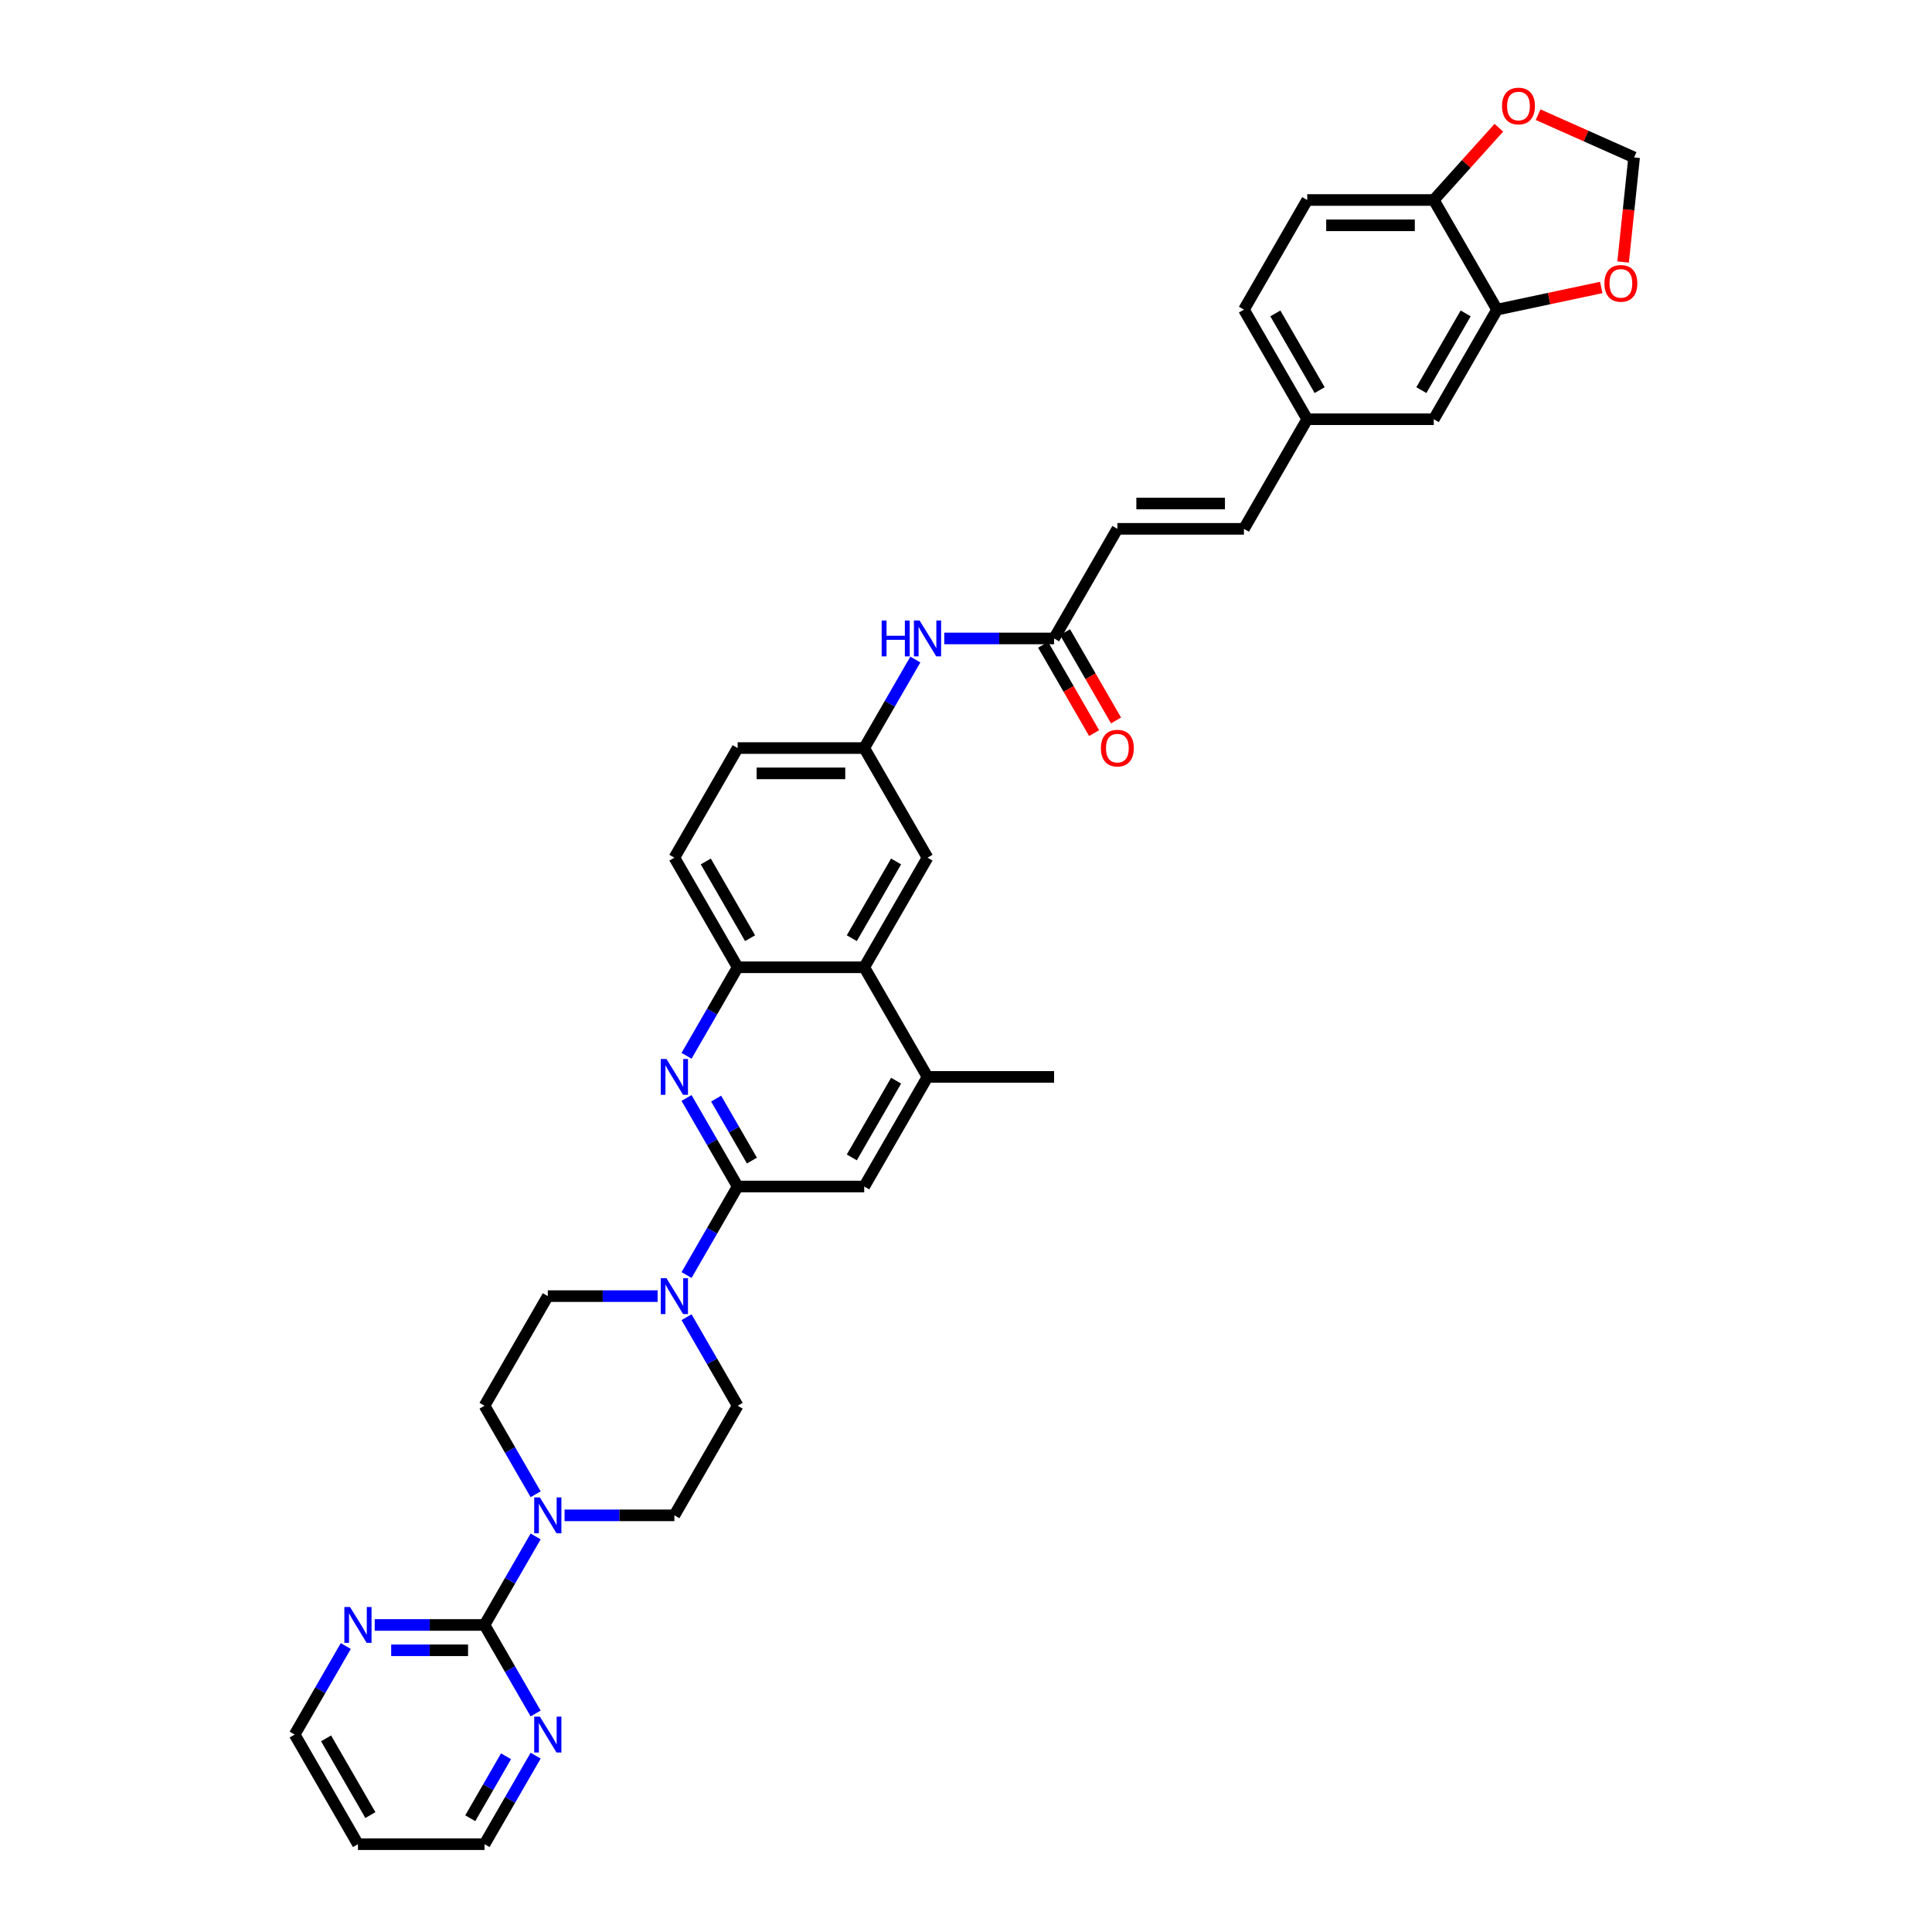 <?xml version='1.0' encoding='iso-8859-1'?>
<svg version='1.1' baseProfile='full'
              xmlns='http://www.w3.org/2000/svg'
                      xmlns:rdkit='http://www.rdkit.org/xml'
                      xmlns:xlink='http://www.w3.org/1999/xlink'
                  xml:space='preserve'
width='1000px' height='1000px' viewBox='0 0 1000 1000'>
<!-- END OF HEADER -->
<rect style='opacity:1.0;fill:#FFFFFF;stroke:none' width='1000' height='1000' x='0' y='0'> </rect>
<path class='bond-0' d='M 381.812,614.136 L 368.584,591.225' style='fill:none;fill-rule:evenodd;stroke:#000000;stroke-width:6px;stroke-linecap:butt;stroke-linejoin:miter;stroke-opacity:1' />
<path class='bond-0' d='M 368.584,591.225 L 355.357,568.315' style='fill:none;fill-rule:evenodd;stroke:#0000FF;stroke-width:6px;stroke-linecap:butt;stroke-linejoin:miter;stroke-opacity:1' />
<path class='bond-0' d='M 389.19,600.711 L 379.931,584.674' style='fill:none;fill-rule:evenodd;stroke:#000000;stroke-width:6px;stroke-linecap:butt;stroke-linejoin:miter;stroke-opacity:1' />
<path class='bond-0' d='M 379.931,584.674 L 370.672,568.637' style='fill:none;fill-rule:evenodd;stroke:#0000FF;stroke-width:6px;stroke-linecap:butt;stroke-linejoin:miter;stroke-opacity:1' />
<path class='bond-2' d='M 381.812,614.136 L 368.584,637.046' style='fill:none;fill-rule:evenodd;stroke:#000000;stroke-width:6px;stroke-linecap:butt;stroke-linejoin:miter;stroke-opacity:1' />
<path class='bond-2' d='M 368.584,637.046 L 355.357,659.956' style='fill:none;fill-rule:evenodd;stroke:#0000FF;stroke-width:6px;stroke-linecap:butt;stroke-linejoin:miter;stroke-opacity:1' />
<path class='bond-7' d='M 381.812,614.136 L 447.324,614.136' style='fill:none;fill-rule:evenodd;stroke:#000000;stroke-width:6px;stroke-linecap:butt;stroke-linejoin:miter;stroke-opacity:1' />
<path class='bond-4' d='M 355.357,546.486 L 368.584,523.576' style='fill:none;fill-rule:evenodd;stroke:#0000FF;stroke-width:6px;stroke-linecap:butt;stroke-linejoin:miter;stroke-opacity:1' />
<path class='bond-4' d='M 368.584,523.576 L 381.812,500.666' style='fill:none;fill-rule:evenodd;stroke:#000000;stroke-width:6px;stroke-linecap:butt;stroke-linejoin:miter;stroke-opacity:1' />
<path class='bond-1' d='M 250.788,841.075 L 264.015,818.165' style='fill:none;fill-rule:evenodd;stroke:#000000;stroke-width:6px;stroke-linecap:butt;stroke-linejoin:miter;stroke-opacity:1' />
<path class='bond-1' d='M 264.015,818.165 L 277.242,795.255' style='fill:none;fill-rule:evenodd;stroke:#0000FF;stroke-width:6px;stroke-linecap:butt;stroke-linejoin:miter;stroke-opacity:1' />
<path class='bond-11' d='M 250.788,841.075 L 222.369,841.075' style='fill:none;fill-rule:evenodd;stroke:#000000;stroke-width:6px;stroke-linecap:butt;stroke-linejoin:miter;stroke-opacity:1' />
<path class='bond-11' d='M 222.369,841.075 L 193.95,841.075' style='fill:none;fill-rule:evenodd;stroke:#0000FF;stroke-width:6px;stroke-linecap:butt;stroke-linejoin:miter;stroke-opacity:1' />
<path class='bond-11' d='M 242.262,854.178 L 222.369,854.178' style='fill:none;fill-rule:evenodd;stroke:#000000;stroke-width:6px;stroke-linecap:butt;stroke-linejoin:miter;stroke-opacity:1' />
<path class='bond-11' d='M 222.369,854.178 L 202.475,854.178' style='fill:none;fill-rule:evenodd;stroke:#0000FF;stroke-width:6px;stroke-linecap:butt;stroke-linejoin:miter;stroke-opacity:1' />
<path class='bond-12' d='M 250.788,841.075 L 264.015,863.986' style='fill:none;fill-rule:evenodd;stroke:#000000;stroke-width:6px;stroke-linecap:butt;stroke-linejoin:miter;stroke-opacity:1' />
<path class='bond-12' d='M 264.015,863.986 L 277.242,886.896' style='fill:none;fill-rule:evenodd;stroke:#0000FF;stroke-width:6px;stroke-linecap:butt;stroke-linejoin:miter;stroke-opacity:1' />
<path class='bond-19' d='M 340.382,670.871 L 311.963,670.871' style='fill:none;fill-rule:evenodd;stroke:#0000FF;stroke-width:6px;stroke-linecap:butt;stroke-linejoin:miter;stroke-opacity:1' />
<path class='bond-19' d='M 311.963,670.871 L 283.544,670.871' style='fill:none;fill-rule:evenodd;stroke:#000000;stroke-width:6px;stroke-linecap:butt;stroke-linejoin:miter;stroke-opacity:1' />
<path class='bond-20' d='M 355.357,681.785 L 368.584,704.695' style='fill:none;fill-rule:evenodd;stroke:#0000FF;stroke-width:6px;stroke-linecap:butt;stroke-linejoin:miter;stroke-opacity:1' />
<path class='bond-20' d='M 368.584,704.695 L 381.812,727.606' style='fill:none;fill-rule:evenodd;stroke:#000000;stroke-width:6px;stroke-linecap:butt;stroke-linejoin:miter;stroke-opacity:1' />
<path class='bond-3' d='M 292.218,784.341 L 320.637,784.341' style='fill:none;fill-rule:evenodd;stroke:#0000FF;stroke-width:6px;stroke-linecap:butt;stroke-linejoin:miter;stroke-opacity:1' />
<path class='bond-3' d='M 320.637,784.341 L 349.056,784.341' style='fill:none;fill-rule:evenodd;stroke:#000000;stroke-width:6px;stroke-linecap:butt;stroke-linejoin:miter;stroke-opacity:1' />
<path class='bond-37' d='M 277.242,773.426 L 264.015,750.516' style='fill:none;fill-rule:evenodd;stroke:#0000FF;stroke-width:6px;stroke-linecap:butt;stroke-linejoin:miter;stroke-opacity:1' />
<path class='bond-37' d='M 264.015,750.516 L 250.788,727.606' style='fill:none;fill-rule:evenodd;stroke:#000000;stroke-width:6px;stroke-linecap:butt;stroke-linejoin:miter;stroke-opacity:1' />
<path class='bond-27' d='M 381.812,500.666 L 349.056,443.931' style='fill:none;fill-rule:evenodd;stroke:#000000;stroke-width:6px;stroke-linecap:butt;stroke-linejoin:miter;stroke-opacity:1' />
<path class='bond-27' d='M 388.245,485.604 L 365.316,445.89' style='fill:none;fill-rule:evenodd;stroke:#000000;stroke-width:6px;stroke-linecap:butt;stroke-linejoin:miter;stroke-opacity:1' />
<path class='bond-36' d='M 381.812,500.666 L 447.324,500.666' style='fill:none;fill-rule:evenodd;stroke:#000000;stroke-width:6px;stroke-linecap:butt;stroke-linejoin:miter;stroke-opacity:1' />
<path class='bond-5' d='M 447.324,500.666 L 480.08,557.401' style='fill:none;fill-rule:evenodd;stroke:#000000;stroke-width:6px;stroke-linecap:butt;stroke-linejoin:miter;stroke-opacity:1' />
<path class='bond-18' d='M 447.324,500.666 L 480.08,443.931' style='fill:none;fill-rule:evenodd;stroke:#000000;stroke-width:6px;stroke-linecap:butt;stroke-linejoin:miter;stroke-opacity:1' />
<path class='bond-18' d='M 440.89,485.604 L 463.819,445.89' style='fill:none;fill-rule:evenodd;stroke:#000000;stroke-width:6px;stroke-linecap:butt;stroke-linejoin:miter;stroke-opacity:1' />
<path class='bond-6' d='M 480.08,557.401 L 447.324,614.136' style='fill:none;fill-rule:evenodd;stroke:#000000;stroke-width:6px;stroke-linecap:butt;stroke-linejoin:miter;stroke-opacity:1' />
<path class='bond-6' d='M 463.819,559.36 L 440.89,599.074' style='fill:none;fill-rule:evenodd;stroke:#000000;stroke-width:6px;stroke-linecap:butt;stroke-linejoin:miter;stroke-opacity:1' />
<path class='bond-35' d='M 480.08,557.401 L 545.591,557.401' style='fill:none;fill-rule:evenodd;stroke:#000000;stroke-width:6px;stroke-linecap:butt;stroke-linejoin:miter;stroke-opacity:1' />
<path class='bond-8' d='M 774.883,160.256 L 742.127,216.991' style='fill:none;fill-rule:evenodd;stroke:#000000;stroke-width:6px;stroke-linecap:butt;stroke-linejoin:miter;stroke-opacity:1' />
<path class='bond-8' d='M 758.623,162.215 L 735.694,201.929' style='fill:none;fill-rule:evenodd;stroke:#000000;stroke-width:6px;stroke-linecap:butt;stroke-linejoin:miter;stroke-opacity:1' />
<path class='bond-15' d='M 774.883,160.256 L 801.846,154.525' style='fill:none;fill-rule:evenodd;stroke:#000000;stroke-width:6px;stroke-linecap:butt;stroke-linejoin:miter;stroke-opacity:1' />
<path class='bond-15' d='M 801.846,154.525 L 828.809,148.793' style='fill:none;fill-rule:evenodd;stroke:#FF0000;stroke-width:6px;stroke-linecap:butt;stroke-linejoin:miter;stroke-opacity:1' />
<path class='bond-40' d='M 774.883,160.256 L 742.127,103.521' style='fill:none;fill-rule:evenodd;stroke:#000000;stroke-width:6px;stroke-linecap:butt;stroke-linejoin:miter;stroke-opacity:1' />
<path class='bond-9' d='M 545.591,330.461 L 517.172,330.461' style='fill:none;fill-rule:evenodd;stroke:#000000;stroke-width:6px;stroke-linecap:butt;stroke-linejoin:miter;stroke-opacity:1' />
<path class='bond-9' d='M 517.172,330.461 L 488.753,330.461' style='fill:none;fill-rule:evenodd;stroke:#0000FF;stroke-width:6px;stroke-linecap:butt;stroke-linejoin:miter;stroke-opacity:1' />
<path class='bond-10' d='M 545.591,330.461 L 578.347,273.726' style='fill:none;fill-rule:evenodd;stroke:#000000;stroke-width:6px;stroke-linecap:butt;stroke-linejoin:miter;stroke-opacity:1' />
<path class='bond-26' d='M 539.918,333.736 L 553.115,356.594' style='fill:none;fill-rule:evenodd;stroke:#000000;stroke-width:6px;stroke-linecap:butt;stroke-linejoin:miter;stroke-opacity:1' />
<path class='bond-26' d='M 553.115,356.594 L 566.312,379.452' style='fill:none;fill-rule:evenodd;stroke:#FF0000;stroke-width:6px;stroke-linecap:butt;stroke-linejoin:miter;stroke-opacity:1' />
<path class='bond-26' d='M 551.265,327.185 L 564.462,350.043' style='fill:none;fill-rule:evenodd;stroke:#000000;stroke-width:6px;stroke-linecap:butt;stroke-linejoin:miter;stroke-opacity:1' />
<path class='bond-26' d='M 564.462,350.043 L 577.659,372.901' style='fill:none;fill-rule:evenodd;stroke:#FF0000;stroke-width:6px;stroke-linecap:butt;stroke-linejoin:miter;stroke-opacity:1' />
<path class='bond-16' d='M 578.347,273.726 L 643.859,273.726' style='fill:none;fill-rule:evenodd;stroke:#000000;stroke-width:6px;stroke-linecap:butt;stroke-linejoin:miter;stroke-opacity:1' />
<path class='bond-16' d='M 588.174,260.623 L 634.033,260.623' style='fill:none;fill-rule:evenodd;stroke:#000000;stroke-width:6px;stroke-linecap:butt;stroke-linejoin:miter;stroke-opacity:1' />
<path class='bond-34' d='M 178.975,851.99 L 165.747,874.9' style='fill:none;fill-rule:evenodd;stroke:#0000FF;stroke-width:6px;stroke-linecap:butt;stroke-linejoin:miter;stroke-opacity:1' />
<path class='bond-34' d='M 165.747,874.9 L 152.52,897.81' style='fill:none;fill-rule:evenodd;stroke:#000000;stroke-width:6px;stroke-linecap:butt;stroke-linejoin:miter;stroke-opacity:1' />
<path class='bond-33' d='M 277.242,908.725 L 264.015,931.635' style='fill:none;fill-rule:evenodd;stroke:#0000FF;stroke-width:6px;stroke-linecap:butt;stroke-linejoin:miter;stroke-opacity:1' />
<path class='bond-33' d='M 264.015,931.635 L 250.788,954.545' style='fill:none;fill-rule:evenodd;stroke:#000000;stroke-width:6px;stroke-linecap:butt;stroke-linejoin:miter;stroke-opacity:1' />
<path class='bond-33' d='M 261.927,909.047 L 252.668,925.084' style='fill:none;fill-rule:evenodd;stroke:#0000FF;stroke-width:6px;stroke-linecap:butt;stroke-linejoin:miter;stroke-opacity:1' />
<path class='bond-33' d='M 252.668,925.084 L 243.409,941.121' style='fill:none;fill-rule:evenodd;stroke:#000000;stroke-width:6px;stroke-linecap:butt;stroke-linejoin:miter;stroke-opacity:1' />
<path class='bond-13' d='M 742.127,103.521 L 676.615,103.521' style='fill:none;fill-rule:evenodd;stroke:#000000;stroke-width:6px;stroke-linecap:butt;stroke-linejoin:miter;stroke-opacity:1' />
<path class='bond-13' d='M 732.3,116.623 L 686.442,116.623' style='fill:none;fill-rule:evenodd;stroke:#000000;stroke-width:6px;stroke-linecap:butt;stroke-linejoin:miter;stroke-opacity:1' />
<path class='bond-17' d='M 742.127,103.521 L 758.968,84.817' style='fill:none;fill-rule:evenodd;stroke:#000000;stroke-width:6px;stroke-linecap:butt;stroke-linejoin:miter;stroke-opacity:1' />
<path class='bond-17' d='M 758.968,84.817 L 775.809,66.113' style='fill:none;fill-rule:evenodd;stroke:#FF0000;stroke-width:6px;stroke-linecap:butt;stroke-linejoin:miter;stroke-opacity:1' />
<path class='bond-14' d='M 473.778,341.375 L 460.551,364.285' style='fill:none;fill-rule:evenodd;stroke:#0000FF;stroke-width:6px;stroke-linecap:butt;stroke-linejoin:miter;stroke-opacity:1' />
<path class='bond-14' d='M 460.551,364.285 L 447.324,387.196' style='fill:none;fill-rule:evenodd;stroke:#000000;stroke-width:6px;stroke-linecap:butt;stroke-linejoin:miter;stroke-opacity:1' />
<path class='bond-23' d='M 840.122,135.616 L 842.966,108.549' style='fill:none;fill-rule:evenodd;stroke:#FF0000;stroke-width:6px;stroke-linecap:butt;stroke-linejoin:miter;stroke-opacity:1' />
<path class='bond-23' d='M 842.966,108.549 L 845.811,81.482' style='fill:none;fill-rule:evenodd;stroke:#000000;stroke-width:6px;stroke-linecap:butt;stroke-linejoin:miter;stroke-opacity:1' />
<path class='bond-28' d='M 643.859,273.726 L 676.615,216.991' style='fill:none;fill-rule:evenodd;stroke:#000000;stroke-width:6px;stroke-linecap:butt;stroke-linejoin:miter;stroke-opacity:1' />
<path class='bond-41' d='M 796.118,59.357 L 820.964,70.419' style='fill:none;fill-rule:evenodd;stroke:#FF0000;stroke-width:6px;stroke-linecap:butt;stroke-linejoin:miter;stroke-opacity:1' />
<path class='bond-41' d='M 820.964,70.419 L 845.811,81.482' style='fill:none;fill-rule:evenodd;stroke:#000000;stroke-width:6px;stroke-linecap:butt;stroke-linejoin:miter;stroke-opacity:1' />
<path class='bond-24' d='M 480.08,443.931 L 447.324,387.196' style='fill:none;fill-rule:evenodd;stroke:#000000;stroke-width:6px;stroke-linecap:butt;stroke-linejoin:miter;stroke-opacity:1' />
<path class='bond-22' d='M 283.544,670.871 L 250.788,727.606' style='fill:none;fill-rule:evenodd;stroke:#000000;stroke-width:6px;stroke-linecap:butt;stroke-linejoin:miter;stroke-opacity:1' />
<path class='bond-21' d='M 381.812,727.606 L 349.056,784.341' style='fill:none;fill-rule:evenodd;stroke:#000000;stroke-width:6px;stroke-linecap:butt;stroke-linejoin:miter;stroke-opacity:1' />
<path class='bond-38' d='M 447.324,387.196 L 381.812,387.196' style='fill:none;fill-rule:evenodd;stroke:#000000;stroke-width:6px;stroke-linecap:butt;stroke-linejoin:miter;stroke-opacity:1' />
<path class='bond-38' d='M 437.497,400.298 L 391.638,400.298' style='fill:none;fill-rule:evenodd;stroke:#000000;stroke-width:6px;stroke-linecap:butt;stroke-linejoin:miter;stroke-opacity:1' />
<path class='bond-25' d='M 742.127,216.991 L 676.615,216.991' style='fill:none;fill-rule:evenodd;stroke:#000000;stroke-width:6px;stroke-linecap:butt;stroke-linejoin:miter;stroke-opacity:1' />
<path class='bond-30' d='M 349.056,443.931 L 381.812,387.196' style='fill:none;fill-rule:evenodd;stroke:#000000;stroke-width:6px;stroke-linecap:butt;stroke-linejoin:miter;stroke-opacity:1' />
<path class='bond-31' d='M 676.615,216.991 L 643.859,160.256' style='fill:none;fill-rule:evenodd;stroke:#000000;stroke-width:6px;stroke-linecap:butt;stroke-linejoin:miter;stroke-opacity:1' />
<path class='bond-31' d='M 683.049,201.929 L 660.12,162.215' style='fill:none;fill-rule:evenodd;stroke:#000000;stroke-width:6px;stroke-linecap:butt;stroke-linejoin:miter;stroke-opacity:1' />
<path class='bond-29' d='M 676.615,103.521 L 643.859,160.256' style='fill:none;fill-rule:evenodd;stroke:#000000;stroke-width:6px;stroke-linecap:butt;stroke-linejoin:miter;stroke-opacity:1' />
<path class='bond-32' d='M 185.276,954.545 L 250.788,954.545' style='fill:none;fill-rule:evenodd;stroke:#000000;stroke-width:6px;stroke-linecap:butt;stroke-linejoin:miter;stroke-opacity:1' />
<path class='bond-39' d='M 185.276,954.545 L 152.52,897.81' style='fill:none;fill-rule:evenodd;stroke:#000000;stroke-width:6px;stroke-linecap:butt;stroke-linejoin:miter;stroke-opacity:1' />
<path class='bond-39' d='M 191.71,939.484 L 168.78,899.77' style='fill:none;fill-rule:evenodd;stroke:#000000;stroke-width:6px;stroke-linecap:butt;stroke-linejoin:miter;stroke-opacity:1' />
<path  class='atom-1' d='M 344.955 548.124
L 351.034 557.951
Q 351.637 558.92, 352.606 560.676
Q 353.576 562.432, 353.628 562.537
L 353.628 548.124
L 356.092 548.124
L 356.092 566.677
L 353.55 566.677
L 347.025 555.933
Q 346.265 554.675, 345.453 553.234
Q 344.666 551.793, 344.431 551.347
L 344.431 566.677
L 342.02 566.677
L 342.02 548.124
L 344.955 548.124
' fill='#0000FF'/>
<path  class='atom-3' d='M 344.955 661.594
L 351.034 671.421
Q 351.637 672.39, 352.606 674.146
Q 353.576 675.902, 353.628 676.007
L 353.628 661.594
L 356.092 661.594
L 356.092 680.147
L 353.55 680.147
L 347.025 669.403
Q 346.265 668.145, 345.453 666.704
Q 344.666 665.263, 344.431 664.817
L 344.431 680.147
L 342.02 680.147
L 342.02 661.594
L 344.955 661.594
' fill='#0000FF'/>
<path  class='atom-4' d='M 279.443 775.064
L 285.522 784.891
Q 286.125 785.86, 287.095 787.616
Q 288.064 789.372, 288.117 789.477
L 288.117 775.064
L 290.58 775.064
L 290.58 793.617
L 288.038 793.617
L 281.513 782.873
Q 280.753 781.615, 279.941 780.174
Q 279.154 778.733, 278.919 778.287
L 278.919 793.617
L 276.508 793.617
L 276.508 775.064
L 279.443 775.064
' fill='#0000FF'/>
<path  class='atom-12' d='M 181.175 831.799
L 187.254 841.626
Q 187.857 842.595, 188.827 844.351
Q 189.796 846.107, 189.849 846.212
L 189.849 831.799
L 192.312 831.799
L 192.312 850.352
L 189.77 850.352
L 183.245 839.608
Q 182.485 838.35, 181.673 836.909
Q 180.887 835.468, 180.651 835.022
L 180.651 850.352
L 178.24 850.352
L 178.24 831.799
L 181.175 831.799
' fill='#0000FF'/>
<path  class='atom-13' d='M 279.443 888.534
L 285.522 898.361
Q 286.125 899.33, 287.095 901.086
Q 288.064 902.842, 288.117 902.947
L 288.117 888.534
L 290.58 888.534
L 290.58 907.087
L 288.038 907.087
L 281.513 896.343
Q 280.753 895.085, 279.941 893.644
Q 279.154 892.203, 278.919 891.757
L 278.919 907.087
L 276.508 907.087
L 276.508 888.534
L 279.443 888.534
' fill='#0000FF'/>
<path  class='atom-15' d='M 456.351 321.184
L 458.867 321.184
L 458.867 329.072
L 468.353 329.072
L 468.353 321.184
L 470.869 321.184
L 470.869 339.737
L 468.353 339.737
L 468.353 331.168
L 458.867 331.168
L 458.867 339.737
L 456.351 339.737
L 456.351 321.184
' fill='#0000FF'/>
<path  class='atom-15' d='M 475.978 321.184
L 482.058 331.011
Q 482.661 331.981, 483.63 333.736
Q 484.6 335.492, 484.652 335.597
L 484.652 321.184
L 487.116 321.184
L 487.116 339.737
L 484.574 339.737
L 478.049 328.993
Q 477.289 327.735, 476.476 326.294
Q 475.69 324.853, 475.454 324.407
L 475.454 339.737
L 473.044 339.737
L 473.044 321.184
L 475.978 321.184
' fill='#0000FF'/>
<path  class='atom-16' d='M 830.447 146.687
Q 830.447 142.233, 832.648 139.743
Q 834.849 137.254, 838.963 137.254
Q 843.078 137.254, 845.279 139.743
Q 847.48 142.233, 847.48 146.687
Q 847.48 151.195, 845.253 153.763
Q 843.025 156.305, 838.963 156.305
Q 834.876 156.305, 832.648 153.763
Q 830.447 151.221, 830.447 146.687
M 838.963 154.208
Q 841.794 154.208, 843.313 152.321
Q 844.86 150.408, 844.86 146.687
Q 844.86 143.045, 843.313 141.211
Q 841.794 139.35, 838.963 139.35
Q 836.133 139.35, 834.587 141.184
Q 833.067 143.019, 833.067 146.687
Q 833.067 150.435, 834.587 152.321
Q 836.133 154.208, 838.963 154.208
' fill='#FF0000'/>
<path  class='atom-18' d='M 777.447 54.888
Q 777.447 50.434, 779.648 47.944
Q 781.849 45.455, 785.963 45.455
Q 790.077 45.455, 792.279 47.944
Q 794.48 50.434, 794.48 54.888
Q 794.48 59.395, 792.252 61.964
Q 790.025 64.505, 785.963 64.505
Q 781.875 64.505, 779.648 61.964
Q 777.447 59.422, 777.447 54.888
M 785.963 62.409
Q 788.793 62.409, 790.313 60.522
Q 791.859 58.609, 791.859 54.888
Q 791.859 51.246, 790.313 49.411
Q 788.793 47.551, 785.963 47.551
Q 783.133 47.551, 781.587 49.385
Q 780.067 51.22, 780.067 54.888
Q 780.067 58.636, 781.587 60.522
Q 783.133 62.409, 785.963 62.409
' fill='#FF0000'/>
<path  class='atom-27' d='M 569.831 387.248
Q 569.831 382.793, 572.032 380.304
Q 574.233 377.814, 578.347 377.814
Q 582.462 377.814, 584.663 380.304
Q 586.864 382.793, 586.864 387.248
Q 586.864 391.755, 584.637 394.323
Q 582.409 396.865, 578.347 396.865
Q 574.259 396.865, 572.032 394.323
Q 569.831 391.781, 569.831 387.248
M 578.347 394.769
Q 581.178 394.769, 582.697 392.882
Q 584.243 390.969, 584.243 387.248
Q 584.243 383.606, 582.697 381.771
Q 581.178 379.911, 578.347 379.911
Q 575.517 379.911, 573.971 381.745
Q 572.451 383.579, 572.451 387.248
Q 572.451 390.995, 573.971 392.882
Q 575.517 394.769, 578.347 394.769
' fill='#FF0000'/>
</svg>
